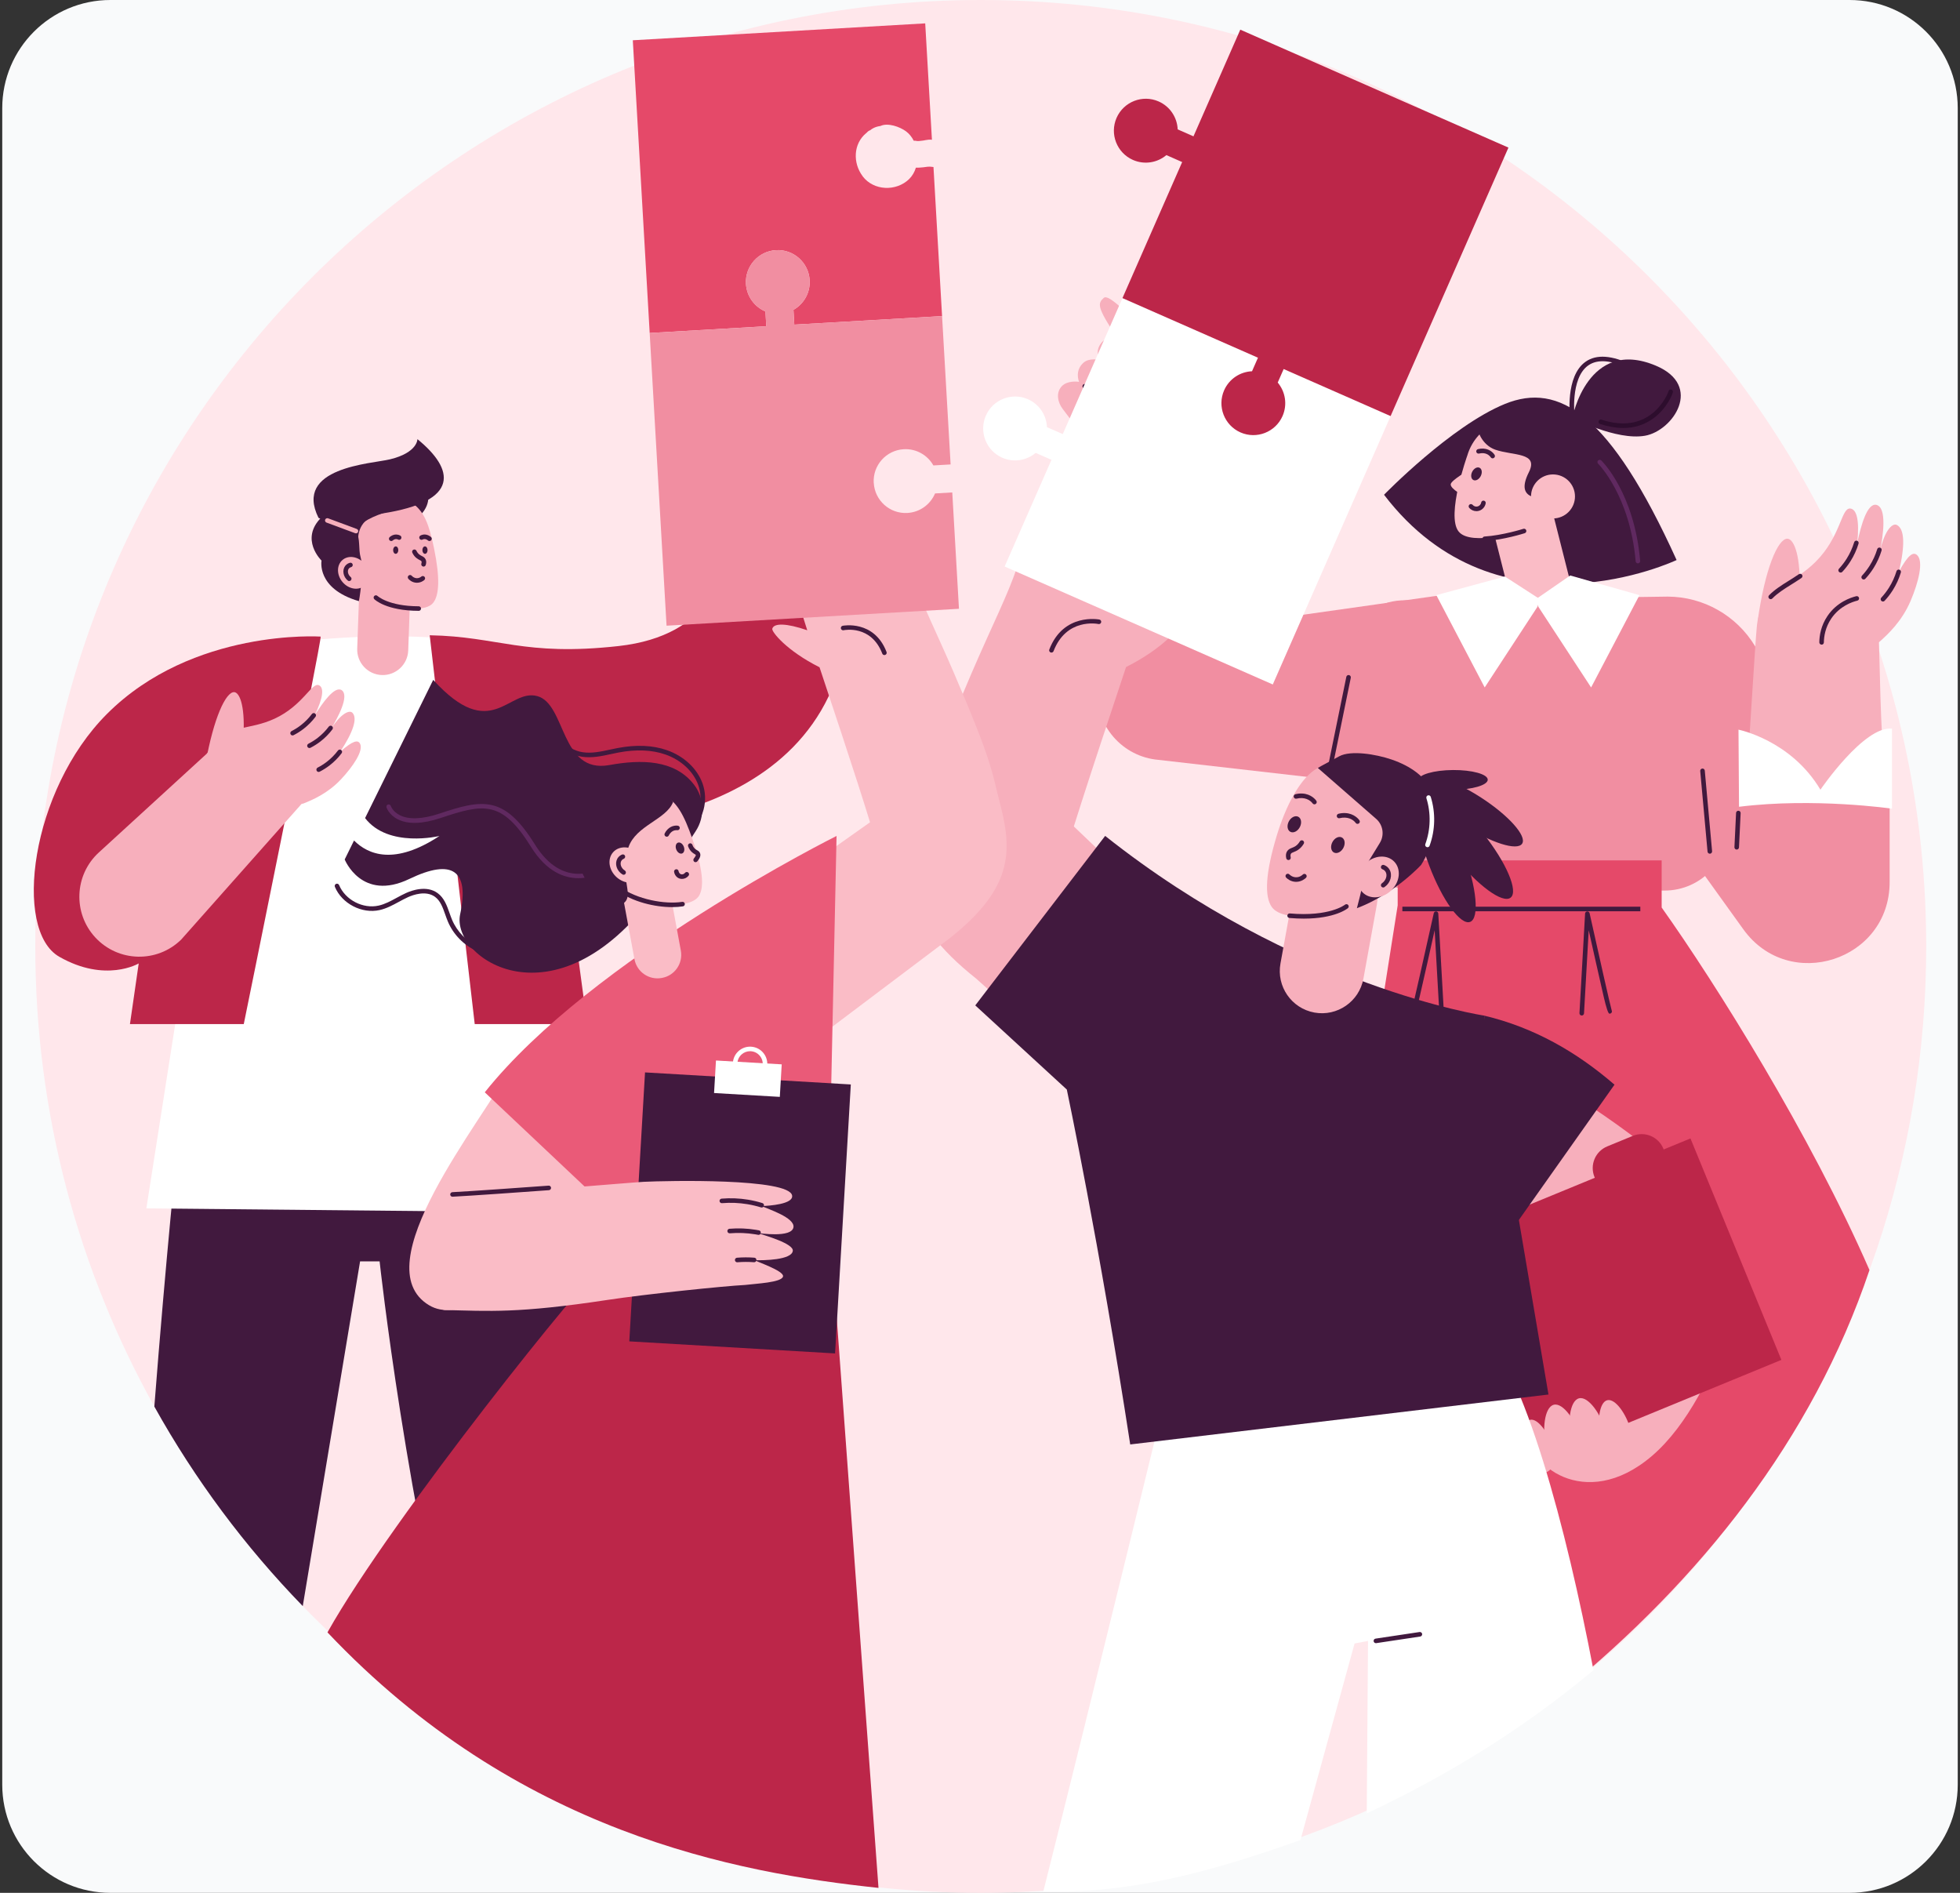 <svg width="290" height="280" viewBox="0 0 290 280" fill="none" xmlns="http://www.w3.org/2000/svg">
<rect x="0" y="0" width="290" height="280" fill="#333333" stroke="none"/>
<g clip-path="url(#clip0_16648_25617)">
<path d="M273.665 0H16.332C7.495 0 0.332 7.163 0.332 16V264C0.332 272.837 7.495 280 16.332 280H273.665C282.502 280 289.665 272.837 289.665 264V16C289.665 7.163 282.502 0 273.665 0Z" fill="#F9FAFB"/>
<g clip-path="url(#clip1_16648_25617)">
<path d="M285 140C285 155.643 282.434 170.689 277.705 184.736C269.211 209.97 253.725 231.982 233.554 248.471C209.452 268.179 178.659 280 145.109 280C105.765 280 70.216 263.746 44.799 237.582C36.251 228.784 28.852 218.866 22.838 208.067C11.613 187.917 5.219 164.707 5.219 140C5.219 62.679 67.849 0 145.109 0C222.369 0 285 62.679 285 140Z" fill="#FFE7EB"/>
<path d="M248.07 82.843C248.07 82.843 221.713 95.389 204.781 73.188C204.781 73.188 214.681 63.003 222.677 59.748C230.673 56.493 238.247 61.209 248.07 82.846V82.843Z" fill="#41193E"/>
<path d="M232.645 61.81C232.645 61.81 234.896 49.858 244.982 54.085C252.074 57.06 247.52 63.74 243.387 64.458C239.127 65.2 232.645 61.807 232.645 61.807V61.81Z" fill="#41193E"/>
<path d="M232.313 61.852C232.282 61.599 231.571 55.665 234.591 53.516C236.203 52.369 238.532 52.538 241.522 54.012L241.225 54.616C238.478 53.257 236.378 53.071 234.986 54.063C232.289 55.982 232.977 61.707 232.983 61.768L232.316 61.852H232.313Z" fill="#41193E"/>
<path d="M242.348 83.338C242.177 83.338 242.028 83.207 242.011 83.031C241.165 73.302 236.503 68.64 236.456 68.596C236.325 68.464 236.321 68.252 236.449 68.12C236.578 67.989 236.793 67.985 236.925 68.114C237.124 68.309 241.809 72.978 242.679 82.974C242.696 83.159 242.557 83.321 242.372 83.338C242.362 83.338 242.352 83.338 242.342 83.338H242.348Z" fill="#602960"/>
<path d="M240.173 63.311C239.101 63.311 237.958 63.112 236.748 62.717C236.569 62.66 236.475 62.468 236.532 62.292C236.59 62.117 236.778 62.019 236.957 62.076C239.505 62.91 241.73 62.805 243.577 61.763C245.792 60.514 246.773 58.241 246.857 57.907C246.877 57.742 247.016 57.617 247.188 57.613C247.37 57.613 247.528 57.758 247.528 57.947C247.531 58.194 246.685 60.373 244.666 61.861C243.352 62.829 241.848 63.311 240.169 63.315L240.173 63.311Z" fill="#2D0D2D"/>
<path d="M215.803 78.607C217.634 80.951 225.535 78.425 225.535 78.425L231.633 71.684C232.829 67.673 230.547 63.45 226.536 62.252C222.528 61.054 218.308 63.338 217.111 67.353C217.111 67.353 213.936 76.218 215.803 78.607Z" fill="#FABCC6"/>
<path d="M223.987 90.504L219.824 74.055L228.737 71.856L232.9 88.305C233.507 90.767 232.003 93.257 229.542 93.864C227.082 94.471 224.594 92.967 223.987 90.504Z" fill="#FABCC6"/>
<path d="M217.377 69.511C217.377 69.511 214.704 71.039 214.646 71.633C214.575 72.345 216.719 73.431 216.719 73.431C216.719 73.431 217.319 69.498 217.377 69.508V69.511Z" fill="#FABCC6"/>
<path d="M218.447 75.612C218.046 75.612 217.652 75.437 217.382 75.123C217.261 74.981 217.277 74.769 217.419 74.647C217.561 74.526 217.773 74.543 217.894 74.684C218.08 74.904 218.38 74.991 218.649 74.91C218.912 74.833 219.111 74.607 219.158 74.334C219.189 74.151 219.367 74.026 219.549 74.06C219.731 74.091 219.856 74.266 219.822 74.451C219.731 74.974 219.344 75.41 218.838 75.558C218.71 75.595 218.579 75.615 218.447 75.615V75.612Z" fill="#41193E"/>
<path d="M219.666 80.039C219.49 80.039 219.342 79.901 219.329 79.722C219.319 79.536 219.46 79.374 219.645 79.364C222.329 79.199 225.366 78.237 225.396 78.227C225.571 78.17 225.764 78.268 225.821 78.447C225.878 78.625 225.78 78.814 225.602 78.872C225.474 78.912 222.457 79.87 219.686 80.039C219.679 80.039 219.672 80.039 219.666 80.039Z" fill="#41193E"/>
<path d="M232.006 76.287C234.17 75.247 234.835 70.147 233.506 66.878C231.794 62.664 226.825 60.175 222.811 60.515C221.823 60.6 219.568 61.082 218.82 62.489C218.236 63.585 219.349 65.862 221.23 66.517C223.876 67.438 227.702 66.881 226.215 69.843C223.937 74.387 228.433 73.348 229.185 74.387C230.523 76.233 230.486 77.019 232.01 76.287H232.006Z" fill="#41193E"/>
<path d="M226.527 73.435C226.527 75.233 227.984 76.691 229.78 76.691C231.577 76.691 233.033 75.233 233.033 73.435C233.033 71.637 231.577 70.18 229.78 70.18C227.984 70.18 226.527 71.637 226.527 73.435Z" fill="#FABCC6"/>
<path d="M219.087 70.427C218.831 70.926 218.339 71.186 217.991 71.004C217.644 70.825 217.573 70.275 217.83 69.776C218.086 69.276 218.578 69.017 218.925 69.199C219.272 69.378 219.343 69.927 219.087 70.427Z" fill="#41193E"/>
<path d="M220.853 67.801C220.742 67.801 220.631 67.747 220.566 67.643C220.529 67.585 220.192 67.086 219.454 67.035C219.255 67.022 219.05 67.042 218.844 67.093C218.662 67.137 218.48 67.029 218.433 66.85C218.386 66.668 218.497 66.486 218.675 66.438C218.952 66.367 219.228 66.344 219.498 66.361C220.546 66.431 221.045 67.137 221.136 67.278C221.237 67.437 221.19 67.643 221.032 67.744C220.974 67.781 220.914 67.798 220.853 67.798V67.801Z" fill="#41193E"/>
<path d="M279.589 116.817V130.49C279.589 142.098 264.72 146.895 257.945 137.473L235.02 105.59H259.819L275.561 115.906L279.586 116.82L279.589 116.817Z" fill="#F18EA1"/>
<path d="M256.963 125.672C256.963 125.672 256.952 125.672 256.946 125.672C256.76 125.661 256.615 125.506 256.625 125.317L256.868 120.25C256.878 120.065 257.033 119.923 257.222 119.93C257.408 119.94 257.552 120.095 257.542 120.284L257.3 125.351C257.29 125.533 257.141 125.672 256.963 125.672Z" fill="#41193E"/>
<path d="M157.142 57.09C157.904 56.324 159.33 56.418 159.653 56.492C159.34 55.571 159.367 54.512 160.301 53.662C161.13 52.906 162.623 53.217 162.751 53.254C162.728 53.122 161.915 52.039 162.937 50.741C163.628 49.864 164.858 49.786 165.246 49.857C162.195 45.35 162.441 44.864 163.314 44.061C164.427 43.039 171.61 51.523 176.191 56.985C178.102 59.262 179.366 62.005 179.865 64.936C181.159 72.564 183.684 87.404 183.779 87.525C183.502 87.889 170.302 102.207 162.994 102.318C162.731 101.93 165.876 72.398 163.604 69.143C161.871 66.66 158.477 62.119 157.216 60.466C156.532 59.566 156.151 58.088 157.139 57.093L157.142 57.09Z" fill="#F7AFBC"/>
<path d="M170.247 66.713C170.102 66.713 169.967 66.619 169.924 66.474C169.276 64.318 169.607 62.534 169.87 61.1C170.139 59.632 170.237 58.91 169.529 58.495C168.724 58.023 168.039 57.119 167.49 55.803C167.291 55.328 167.409 54.788 167.79 54.43C168.178 54.063 168.734 53.975 169.206 54.204L174.987 57.004C175.155 57.085 175.226 57.288 175.142 57.456C175.061 57.625 174.862 57.696 174.69 57.612L168.909 54.812C168.643 54.683 168.397 54.785 168.252 54.92C168.184 54.984 167.975 55.216 168.11 55.544C168.592 56.704 169.199 57.524 169.866 57.912C171.019 58.583 170.793 59.808 170.53 61.221C170.281 62.584 169.967 64.278 170.567 66.278C170.621 66.457 170.52 66.646 170.342 66.7C170.308 66.71 170.278 66.713 170.244 66.713H170.247Z" fill="#41193E"/>
<path d="M160.381 62.88C160.28 62.88 160.178 62.833 160.111 62.745C160 62.597 160.027 62.384 160.178 62.273C161.399 61.349 161.719 59.645 160.907 58.39L160.212 57.321C160.118 57.176 160.148 56.983 160.283 56.875C160.418 56.767 160.61 56.774 160.731 56.896L162.518 58.657C163.104 59.237 164.035 59.304 164.732 58.822C165.13 58.545 165.393 58.13 165.471 57.658C165.545 57.203 165.44 56.751 165.171 56.383L163.192 53.691C163.087 53.546 163.111 53.343 163.249 53.232C163.387 53.117 163.59 53.131 163.711 53.266L164.803 54.457C165.279 54.973 166.104 55.01 166.647 54.534C167.159 54.089 167.257 53.343 166.883 52.8L165.548 50.877C165.44 50.726 165.481 50.513 165.632 50.408C165.784 50.3 165.997 50.341 166.101 50.493L167.436 52.416C168.009 53.242 167.861 54.369 167.092 55.044C166.6 55.472 165.953 55.624 165.356 55.502L165.713 55.988C166.091 56.504 166.243 57.139 166.135 57.773C166.027 58.427 165.663 58.997 165.117 59.382C164.156 60.053 162.865 59.952 162.046 59.146L161.911 59.014C162.278 60.384 161.79 61.912 160.586 62.819C160.526 62.867 160.455 62.887 160.384 62.887L160.381 62.88Z" fill="#41193E"/>
<path d="M197.305 115.368L171.42 112.406C166.06 111.954 162.032 107.316 162.332 101.938L163.037 89.325L183.107 83.863L184.779 92.074L216.519 87.578L197.305 115.368Z" fill="#F18EA1"/>
<path d="M185.451 90.623L183.513 81.063C183.513 81.063 170.158 80.783 162.87 84.77L161.879 97.495C161.879 97.495 169.015 95.93 173.286 88.252C173.286 88.252 180.968 92.145 185.451 90.62V90.623Z" fill="white"/>
<path d="M268.582 110.263L259.659 95.554C256.922 91.044 252.045 88.281 246.773 88.254L207.927 88.797C204.536 88.78 201.529 90.433 200.851 93.76L196.227 116.402C194.649 124.128 200.508 131.371 208.389 131.435L246.2 131.738C251.903 131.785 256.346 126.799 255.651 121.135C255.355 118.723 255.159 116.851 255.26 116.817C255.54 116.726 268.589 110.263 268.589 110.263H268.582Z" fill="#F18EA1"/>
<path d="M200.91 129.225C200.839 129.225 200.769 129.202 200.705 129.158C196.737 126.132 194.89 121.22 195.888 116.335L199.201 100.125C199.238 99.943 199.417 99.825 199.599 99.862C199.781 99.899 199.899 100.078 199.862 100.26L196.548 116.47C195.604 121.095 197.351 125.75 201.112 128.618C201.261 128.729 201.288 128.942 201.176 129.09C201.109 129.178 201.011 129.222 200.907 129.222L200.91 129.225Z" fill="#41193E"/>
<path d="M252.983 126.286C252.811 126.286 252.663 126.154 252.646 125.979L251.564 114.057C251.547 113.871 251.685 113.706 251.871 113.689C252.063 113.672 252.221 113.81 252.238 113.996L253.32 125.918C253.337 126.103 253.199 126.269 253.013 126.286C253.003 126.286 252.993 126.286 252.983 126.286Z" fill="#41193E"/>
<path d="M242.576 88.04L235.419 101.693L227.619 89.767L227.262 88.627L232.328 85.129L242.576 88.04Z" fill="white"/>
<path d="M212.516 88.038L219.675 101.691L227.475 89.766L227.829 88.625L222.669 85.289L212.516 88.038Z" fill="white"/>
<path d="M278.01 95.003C278.371 109.111 278.374 108.125 279.237 118.573H258.203C259.12 105.42 259.619 96.241 259.926 92.827C259.969 92.351 260.04 91.511 260.428 90.486C261.857 86.684 265.306 86.427 268.629 83.114C272.401 79.356 272.401 75.106 273.756 75.224C274.697 75.308 275.148 76.911 274.805 80.254C275.357 77.744 276.257 74.374 277.643 74.684C279.224 75.129 278.631 79.211 278.152 81.664C278.732 78.695 279.928 77.292 280.656 77.656C281.802 78.233 281.89 80.638 280.973 84.531C282.359 82.021 283.067 81.617 283.633 82.099C284.664 82.976 283.852 86.164 282.699 88.87C281.401 91.916 279.342 93.829 278.01 95.006V95.003Z" fill="#F7AFBC"/>
<path d="M266.291 86.86C266.365 81.59 265.273 79.674 264.441 79.688C263.035 79.711 261.134 84.188 260.059 91.876C261.919 90.635 264.431 88.101 266.291 86.86Z" fill="#F7AFBC"/>
<path d="M269.521 95.358H269.517C269.332 95.358 269.184 95.203 269.184 95.018C269.197 94.036 269.416 92.562 270.394 91.118C271.776 89.074 273.832 88.392 274.651 88.193C274.833 88.149 275.015 88.261 275.059 88.443C275.103 88.625 274.992 88.807 274.81 88.851C274.068 89.03 272.204 89.65 270.953 91.499C270.07 92.805 269.871 94.141 269.858 95.031C269.858 95.217 269.706 95.365 269.521 95.365V95.358Z" fill="#41193E"/>
<path d="M261.99 88.632C261.906 88.632 261.822 88.602 261.754 88.538C261.619 88.406 261.619 88.194 261.748 88.062C262.58 87.208 263.585 86.581 264.65 85.916C265.142 85.609 265.648 85.292 266.163 84.938C266.318 84.834 266.527 84.871 266.632 85.026C266.736 85.181 266.699 85.39 266.544 85.495C266.018 85.856 265.503 86.18 265.007 86.49C263.976 87.134 263.005 87.741 262.23 88.534C262.162 88.602 262.075 88.635 261.987 88.635L261.99 88.632Z" fill="#41193E"/>
<path d="M272.338 84.698C272.257 84.698 272.173 84.668 272.108 84.607C271.97 84.479 271.964 84.266 272.092 84.131C272.513 83.676 272.894 83.18 273.224 82.657C273.703 81.898 274.08 81.075 274.343 80.211C274.397 80.033 274.586 79.931 274.765 79.989C274.943 80.043 275.045 80.232 274.991 80.41C274.711 81.331 274.31 82.209 273.797 83.022C273.447 83.578 273.039 84.108 272.587 84.594C272.52 84.664 272.432 84.701 272.341 84.701L272.338 84.698Z" fill="#41193E"/>
<path d="M275.748 85.72C275.667 85.72 275.583 85.69 275.519 85.629C275.38 85.501 275.374 85.288 275.502 85.154C275.923 84.698 276.304 84.202 276.634 83.679C277.113 82.92 277.491 82.097 277.754 81.234C277.807 81.055 277.996 80.957 278.175 81.011C278.354 81.065 278.455 81.254 278.397 81.433C278.118 82.354 277.716 83.234 277.204 84.044C276.85 84.604 276.446 85.133 275.994 85.616C275.927 85.687 275.839 85.724 275.748 85.724V85.72Z" fill="#41193E"/>
<path d="M278.599 88.979C278.519 88.979 278.434 88.949 278.37 88.888C278.232 88.76 278.225 88.548 278.353 88.413C278.775 87.957 279.156 87.461 279.486 86.938C279.965 86.179 280.342 85.356 280.605 84.493C280.659 84.314 280.848 84.213 281.026 84.27C281.205 84.324 281.306 84.513 281.249 84.692C280.969 85.613 280.568 86.493 280.056 87.303C279.705 87.859 279.297 88.389 278.846 88.875C278.778 88.946 278.69 88.983 278.599 88.983V88.979Z" fill="#41193E"/>
<path d="M279.936 107.789V119.623C279.936 119.623 268.411 117.956 257.304 119.343L257.227 107.937C257.227 107.937 264.966 109.462 269.348 116.816C269.348 116.816 275.813 107.33 279.939 107.785L279.936 107.789Z" fill="white"/>
<path d="M276.607 187.872C268.112 213.105 251.454 233.731 231.282 250.22C217.496 240.205 202.633 200.141 196.391 199.932L206.8 133.933V127.273H245.858V134.246C253.918 145.592 267.88 167.887 276.603 187.872H276.607Z" fill="#E54969"/>
<path d="M242.701 134.125H207.492V134.8H242.701V134.125Z" fill="#41193E"/>
<path d="M232.931 191.609C232.793 191.609 232.665 191.524 232.614 191.386L221.979 161.831H216.407C216.222 161.831 216.07 161.679 216.07 161.494C216.07 161.308 216.222 161.156 216.407 161.156H222.215C222.357 161.156 222.485 161.244 222.532 161.379L233.248 191.157C233.312 191.332 233.221 191.524 233.046 191.589C233.009 191.602 232.968 191.609 232.931 191.609Z" fill="#41193E"/>
<path d="M234.033 150.219C234.033 150.219 234.019 150.219 234.013 150.219C233.827 150.208 233.686 150.05 233.696 149.864L234.528 135.142C234.539 134.974 234.67 134.839 234.839 134.825C235.007 134.812 235.159 134.923 235.196 135.088C236.409 140.56 238.263 148.812 238.462 149.456C238.509 149.547 238.516 149.655 238.469 149.753C238.408 149.885 238.267 149.962 238.125 149.949C237.945 149.928 237.663 149.088 237.279 147.429C236.966 146.073 236.558 144.268 236.15 142.46C235.755 140.705 235.361 138.951 235.064 137.608L234.37 149.905C234.36 150.084 234.212 150.222 234.033 150.222V150.219Z" fill="#41193E"/>
<path d="M213.303 150.218C213.124 150.218 212.976 150.08 212.966 149.901L212.271 137.605C211.971 138.944 211.58 140.698 211.186 142.456C210.778 144.26 210.37 146.069 210.057 147.425C209.672 149.087 209.39 149.927 209.211 149.945C209.066 149.962 208.927 149.881 208.867 149.749C208.823 149.651 208.826 149.54 208.874 149.452C209.072 148.808 210.926 140.556 212.14 135.085C212.177 134.919 212.332 134.808 212.497 134.821C212.666 134.835 212.797 134.97 212.807 135.139L213.64 149.86C213.65 150.046 213.508 150.205 213.323 150.215C213.316 150.215 213.31 150.215 213.303 150.215V150.218Z" fill="#41193E"/>
<path d="M251.24 176.222C240.764 166.118 227.992 159.148 227.992 159.148L220.758 181.434L237.417 188.373C237.417 188.373 228.113 208.472 226.795 212.274C225.477 216.076 234.376 224.011 244.468 215.331C249.724 210.81 253.499 202.882 255.909 196.318C258.491 189.291 256.627 181.417 251.24 176.222Z" fill="#F7AFBC"/>
<path d="M246.152 170.038C246.139 169.997 246.125 169.957 246.108 169.916C245.38 168.145 243.354 167.298 241.585 168.027L237.806 169.582C236.036 170.311 235.19 172.338 235.918 174.109C235.935 174.15 235.955 174.187 235.972 174.224L208.719 185.434L222.172 218.191L263.573 201.162L250.12 168.405L246.149 170.038H246.152Z" fill="#BC2649"/>
<path d="M229.804 214.368C230.357 216.551 229.581 217.624 228.368 217.934C227.154 218.241 225.961 217.668 225.408 215.485C224.855 213.302 225.152 210.34 226.366 210.03C227.579 209.723 229.251 212.186 229.804 214.368Z" fill="#F7AFBC"/>
<path d="M233.881 212.827C234.521 215.357 233.624 216.601 232.219 216.959C230.813 217.317 229.428 216.649 228.787 214.122C228.147 211.592 228.487 208.158 229.896 207.8C231.302 207.442 233.24 210.296 233.884 212.827H233.881Z" fill="#F7AFBC"/>
<path d="M236.846 212.583C237.398 214.765 238.592 215.339 239.805 215.032C241.019 214.725 241.794 213.649 241.241 211.466C240.688 209.283 239.017 206.821 237.803 207.128C236.589 207.435 236.293 210.4 236.846 212.583Z" fill="#F7AFBC"/>
<path d="M232.525 213.169C233.165 215.699 234.547 216.364 235.956 216.006C237.362 215.648 238.262 214.404 237.618 211.873C236.978 209.343 235.04 206.489 233.631 206.847C232.222 207.204 231.881 210.639 232.522 213.169H232.525Z" fill="#F7AFBC"/>
<path d="M235.77 247.072C231.769 226.109 225.546 202.548 218.808 196.102L174.326 198.841C174.326 198.841 161.224 252.699 154.367 279.795C155.062 279.808 156.073 279.795 156.771 279.795C169.27 279.795 181.263 276.134 192.414 272.194L200.423 243.111L202.412 242.733L202.223 268.247C214.695 262.384 225.614 255.529 235.767 247.072H235.77Z" fill="white"/>
<path d="M203.576 243.067C203.41 243.067 203.269 242.946 203.242 242.781C203.215 242.595 203.34 242.423 203.525 242.396L210.034 241.418C210.223 241.391 210.392 241.519 210.419 241.701C210.445 241.887 210.321 242.059 210.135 242.086L203.626 243.064C203.609 243.064 203.593 243.067 203.576 243.067Z" fill="#41193E"/>
<path d="M172.668 135.41L153.336 116.96L139.064 111.637L136.26 120.502C133.725 129.503 133.249 135.896 144.437 144.764L169.105 166.898L172.668 135.406V135.41Z" fill="#F7AFBC"/>
<path d="M135.382 124.275C137.24 116.229 137.152 114.94 143.793 99.486C146.621 92.908 149.311 87.571 150.447 83.962C151.104 82.818 152.196 74.215 154.637 74.688C156.457 75.039 155.341 81.641 155.348 83.378C155.931 82.032 156.733 71.513 159.524 72.056C162.423 72.62 160.303 82.423 160.135 83.769C160.205 83.678 162.956 70.815 165.72 71.139C168.407 71.453 165.696 82.177 165.353 84.707C166.03 82.578 169.01 73.008 171.056 73.409C174.215 74.026 171.11 84.923 168.7 92.368C172.27 91.14 174.393 91.123 174.653 92.119C174.784 92.625 172.226 95.853 166.61 98.67C165.707 101.446 160.461 116.951 157.64 126.262C151.825 130.158 146.176 133.997 140.364 137.894C134.728 133.538 134.664 127.402 135.386 124.281L135.382 124.275Z" fill="#F7AFBC"/>
<path d="M155.567 96.533C155.527 96.533 155.486 96.527 155.446 96.51C155.271 96.442 155.186 96.247 155.254 96.075C157.357 90.616 162.612 91.638 162.666 91.648C162.848 91.686 162.966 91.864 162.929 92.047C162.892 92.229 162.713 92.347 162.531 92.31C162.339 92.269 157.778 91.399 155.884 96.317C155.833 96.452 155.705 96.533 155.571 96.533H155.567Z" fill="#41193E"/>
<path d="M222.035 184.273L238.879 160.453C233.267 155.602 226.96 151.989 219.602 150.238L222.032 184.273H222.035Z" fill="#41193E"/>
<path d="M163.518 123.652L144.301 148.724L157.845 161.172C157.845 161.172 162.672 184.041 167.226 213.671L229.111 206.286L219.606 150.235C219.606 150.235 191.816 146.096 163.518 123.652Z" fill="#41193E"/>
<path d="M194.477 149.783C197.864 150.4 201.114 148.15 201.731 144.76L203.726 133.776C204.343 130.385 202.095 127.133 198.707 126.516C195.319 125.899 192.07 128.149 191.453 131.539L189.457 142.523C188.84 145.914 191.089 149.166 194.477 149.783Z" fill="#F7AFBC"/>
<path d="M201.746 115.455C201.341 115.255 198.436 111.761 194.987 113.599C192.422 114.969 190.238 119.172 188.869 123.74C187.258 129.121 187.046 132.562 188.168 134.164C189.938 136.694 198.456 135.719 202.858 132.147C206.037 129.569 207.412 125.228 206.59 121.186C205.767 117.158 201.999 115.583 201.743 115.455H201.746Z" fill="#F7AFBC"/>
<path d="M210.285 127.926C210.285 127.926 206.388 132.217 200.765 134.349C201.261 132.591 202.353 127.636 202.353 127.636L204.156 124.694C204.864 123.537 204.642 122.039 203.627 121.142L194.984 113.599C194.984 113.599 195.187 113.454 198.18 111.861C199.869 110.964 203.563 111.551 205.909 112.357C217.778 116.439 210.281 127.926 210.281 127.926H210.285Z" fill="#41193E"/>
<path d="M216.529 122.04C220.601 124.682 224.491 125.913 225.216 124.797C225.94 123.677 223.223 120.63 219.151 117.992C215.079 115.351 211.189 114.119 210.465 115.236C209.74 116.356 212.457 119.402 216.529 122.04Z" fill="#41193E"/>
<path d="M215.214 126.704C218.622 130.995 222.337 133.718 223.513 132.783C224.689 131.849 222.883 127.609 219.475 123.317C216.067 119.026 212.352 116.304 211.176 117.238C209.999 118.173 211.806 122.413 215.214 126.704Z" fill="#41193E"/>
<path d="M211.468 128.049C213.403 133.177 216.113 136.905 217.518 136.372C218.924 135.839 218.496 131.251 216.558 126.123C214.623 120.995 211.913 117.268 210.507 117.801C209.101 118.334 209.529 122.922 211.468 128.049Z" fill="#41193E"/>
<path d="M214.998 116.835C217.837 116.815 220.132 116.143 220.125 115.334C220.119 114.524 217.813 113.886 214.975 113.907C212.136 113.927 209.841 114.598 209.848 115.408C209.854 116.218 212.16 116.855 214.998 116.835Z" fill="#41193E"/>
<path d="M211.205 125.325C211.167 125.325 211.127 125.318 211.09 125.304C210.915 125.24 210.824 125.048 210.888 124.873C211.68 122.7 211.737 120.285 211.05 118.078C210.996 117.9 211.093 117.711 211.272 117.657C211.451 117.599 211.639 117.701 211.693 117.879C212.425 120.227 212.364 122.795 211.521 125.105C211.471 125.244 211.343 125.328 211.205 125.328V125.325Z" fill="white"/>
<path d="M202.021 127.745C200.73 129 200.541 130.903 201.599 131.996C202.658 133.089 204.566 132.957 205.86 131.702C207.151 130.448 207.34 128.545 206.281 127.452C205.223 126.359 203.315 126.49 202.021 127.745Z" fill="#F7AFBC"/>
<path d="M204.657 131.28C204.549 131.28 204.444 131.229 204.377 131.132C204.272 130.976 204.313 130.767 204.465 130.663C204.539 130.612 204.613 130.551 204.68 130.487C205.203 129.981 205.294 129.226 204.886 128.804C204.792 128.706 204.677 128.632 204.542 128.588C204.367 128.527 204.272 128.335 204.337 128.16C204.397 127.984 204.589 127.89 204.765 127.954C204.997 128.035 205.199 128.163 205.368 128.338C206.035 129.026 205.934 130.211 205.146 130.976C205.051 131.067 204.95 131.152 204.842 131.226C204.785 131.266 204.717 131.283 204.653 131.283L204.657 131.28Z" fill="#41193E"/>
<path d="M190.641 127.222C190.489 127.222 190.348 127.118 190.314 126.963C190.223 126.565 190.26 126.22 190.425 125.947C190.611 125.637 190.891 125.525 191.16 125.418C191.332 125.35 191.511 125.276 191.703 125.148C191.946 124.982 192.155 124.753 192.323 124.466C192.418 124.304 192.627 124.254 192.785 124.348C192.943 124.443 192.997 124.652 192.903 124.81C192.684 125.178 192.411 125.478 192.087 125.701C191.834 125.876 191.602 125.967 191.413 126.042C191.184 126.133 191.073 126.183 191.005 126.291C190.931 126.413 190.921 126.585 190.971 126.807C191.012 126.99 190.901 127.172 190.719 127.212C190.692 127.219 190.668 127.222 190.641 127.222Z" fill="#41193E"/>
<path d="M191.78 130.445C191.757 130.445 191.73 130.445 191.706 130.445C190.965 130.418 190.476 130.003 190.3 129.824C190.169 129.693 190.172 129.477 190.3 129.349C190.432 129.217 190.644 129.217 190.776 129.349C190.894 129.47 191.224 129.75 191.726 129.77C192.286 129.794 192.663 129.467 192.765 129.366C192.899 129.234 193.112 129.237 193.24 129.372C193.368 129.507 193.368 129.72 193.233 129.848C193.088 129.99 192.559 130.445 191.777 130.445H191.78Z" fill="#41193E"/>
<path d="M192.908 135.888C192.257 135.888 191.549 135.858 190.781 135.794C190.595 135.777 190.457 135.615 190.474 135.429C190.491 135.244 190.656 135.106 190.838 135.122C196.72 135.635 198.979 133.847 199.002 133.827C199.147 133.709 199.36 133.729 199.478 133.871C199.596 134.012 199.575 134.225 199.434 134.343C199.35 134.414 197.526 135.888 192.908 135.888Z" fill="#41193E"/>
<path d="M198.78 125.391C198.47 126.012 197.846 126.339 197.388 126.12C196.929 125.904 196.811 125.222 197.125 124.602C197.435 123.981 198.058 123.654 198.517 123.873C198.975 124.089 199.093 124.77 198.78 125.391Z" fill="#41193E"/>
<path d="M192.334 122.328C192.024 122.949 191.397 123.276 190.942 123.057C190.484 122.841 190.366 122.16 190.679 121.539C190.989 120.918 191.613 120.591 192.072 120.81C192.53 121.026 192.648 121.708 192.334 122.328Z" fill="#41193E"/>
<path d="M194.489 118.982C194.384 118.982 194.28 118.932 194.212 118.84C194.162 118.766 193.673 118.112 192.655 118.058C192.382 118.044 192.105 118.071 191.832 118.142C191.654 118.189 191.468 118.078 191.421 117.899C191.374 117.717 191.485 117.535 191.664 117.488C192.004 117.4 192.351 117.366 192.688 117.383C193.996 117.454 194.644 118.284 194.762 118.449C194.869 118.601 194.832 118.813 194.681 118.918C194.623 118.959 194.553 118.979 194.489 118.979V118.982Z" fill="#41193E"/>
<path d="M200.863 121.873C200.759 121.873 200.654 121.822 200.587 121.731C200.503 121.61 200.024 121.002 199.03 120.948C198.757 120.935 198.48 120.962 198.207 121.033C198.025 121.08 197.843 120.969 197.796 120.79C197.749 120.608 197.86 120.426 198.039 120.378C198.379 120.291 198.726 120.257 199.063 120.274C200.368 120.345 201.019 121.174 201.137 121.34C201.244 121.492 201.207 121.704 201.056 121.809C200.995 121.849 200.928 121.869 200.86 121.869L200.863 121.873Z" fill="#41193E"/>
<path d="M89.943 256.014H68.909C60.148 223.335 56.167 186.591 56.167 186.591H53.278L44.797 237.582C36.249 228.784 28.849 218.865 22.836 208.067C24.511 186.423 26.355 168.621 26.355 168.621L82.079 164.289L89.943 256.014Z" fill="#41193E"/>
<path d="M129.753 64.154C128.849 63.661 127.568 64.154 127.292 64.316C127.332 63.371 127.026 62.396 125.94 61.873C124.976 61.408 123.692 62.123 123.584 62.194C123.57 62.066 124.022 60.824 122.741 59.913C121.875 59.296 120.725 59.576 120.388 59.751C121.979 54.691 122.445 52.768 121.427 52.269C119.64 51.395 112.565 64.251 110.532 73.616C107.134 89.273 103.602 94.836 103.527 95.021C103.878 95.281 104.232 95.541 104.582 95.797C109.693 99.525 114.921 103.084 120.058 106.771C120.196 106.336 123.109 105.196 127.056 77.196C127.467 74.274 129.348 69.055 130.059 67.156C130.447 66.124 130.926 64.795 129.753 64.154Z" fill="#F7AFBC"/>
<path d="M120.225 76.861C120.04 76.861 119.888 76.709 119.892 76.52C119.905 74.493 119.167 73.008 118.57 71.817C117.95 70.576 117.418 69.503 118.294 68.549C118.8 67.995 119.137 67.064 119.268 65.85C119.305 65.513 119.056 65.357 118.978 65.32C118.816 65.239 118.57 65.219 118.368 65.408L113.821 69.659C113.686 69.787 113.47 69.78 113.346 69.642C113.217 69.507 113.224 69.291 113.362 69.166L117.91 64.915C118.284 64.564 118.823 64.487 119.282 64.716C119.737 64.942 119.996 65.418 119.942 65.921C119.794 67.3 119.406 68.336 118.796 69.004C118.257 69.591 118.54 70.235 119.18 71.517C119.774 72.708 120.586 74.338 120.573 76.527C120.573 76.713 120.421 76.861 120.236 76.861H120.225Z" fill="#41193E"/>
<path d="M128.243 70.476C128.203 70.476 128.166 70.469 128.125 70.456C126.794 69.96 125.934 68.705 125.88 67.349L125.819 67.46C125.283 68.449 124.117 68.911 123.049 68.56C122.449 68.364 121.963 67.943 121.683 67.373C121.404 66.802 121.366 66.162 121.579 65.564L121.764 65.045C121.252 65.311 120.628 65.349 120.072 65.092C119.179 64.684 118.737 63.672 119.041 62.737L119.748 60.568C119.806 60.393 119.998 60.295 120.173 60.352C120.348 60.41 120.446 60.602 120.389 60.777L119.678 62.947C119.479 63.554 119.765 64.212 120.349 64.478C120.965 64.761 121.704 64.492 122 63.881L122.681 62.464C122.759 62.302 122.947 62.231 123.116 62.299C123.281 62.366 123.365 62.555 123.305 62.724L122.213 65.79C122.061 66.216 122.088 66.671 122.287 67.072C122.486 67.477 122.829 67.777 123.258 67.916C124.016 68.165 124.842 67.835 125.226 67.133L126.392 64.984C126.473 64.832 126.659 64.768 126.817 64.832C126.976 64.9 127.06 65.075 127.013 65.241L126.662 66.435C126.254 67.828 126.999 69.312 128.358 69.818C128.533 69.882 128.621 70.078 128.557 70.254C128.506 70.388 128.378 70.473 128.24 70.473L128.243 70.476Z" fill="#41193E"/>
<path d="M34.584 96.248C34.584 96.248 58.766 91.396 78.132 96.376L87.529 179.394L21.656 178.75L34.58 96.248H34.584Z" fill="white"/>
<path d="M63.578 93.972L70.239 151.487H86.877L82.974 122.461C82.974 122.461 121.998 123.729 125.403 92.896L106.708 84.32C106.708 84.32 105.569 94.016 91.502 95.571C77.436 97.126 73.785 94.154 63.578 93.972Z" fill="#BC2649"/>
<path d="M47.441 94.164C47.64 94.738 36.068 151.49 36.068 151.49H19.227L20.524 142.517C20.524 142.517 15.62 145.445 8.764 141.525C1.907 137.601 4.51 116.932 15.829 105.607C28.527 92.903 47.444 94.168 47.444 94.168L47.441 94.164Z" fill="#BC2649"/>
<path d="M44.826 118.878C40.97 119.526 36.629 118.838 33.099 117.293C31.687 116.672 30.332 115.852 29.051 114.982C29.755 113.406 30.285 112.239 30.547 111.683C30.726 111.305 31.036 110.633 31.663 109.908C33.979 107.213 36.891 108.036 40.62 106.315C44.85 104.362 46.124 100.864 47.203 101.37C47.951 101.721 47.843 103.175 46.556 105.819C47.762 103.924 49.515 101.424 50.56 102.095C51.727 102.935 50.014 106.113 48.885 107.985C50.254 105.718 51.656 104.922 52.148 105.442C52.92 106.258 52.266 108.265 50.344 111.19C52.236 109.54 52.94 109.426 53.26 109.989C53.847 111.021 52.219 113.396 50.459 115.275C48.507 117.36 46.276 118.315 44.83 118.885L44.826 118.878Z" fill="#F7AFBC"/>
<path d="M36.031 108.712C36.26 104.103 35.364 102.393 34.635 102.383C33.405 102.363 31.605 106.215 30.422 112.908C32.09 111.879 34.362 109.744 36.031 108.715V108.712Z" fill="#F7AFBC"/>
<path d="M43.29 108.79C43.169 108.79 43.051 108.722 42.99 108.604C42.906 108.439 42.97 108.236 43.138 108.149C43.62 107.902 44.079 107.612 44.507 107.282C45.127 106.803 45.68 106.243 46.152 105.615C46.263 105.467 46.476 105.436 46.624 105.548C46.772 105.659 46.803 105.871 46.691 106.02C46.182 106.695 45.586 107.298 44.918 107.815C44.46 108.169 43.964 108.483 43.445 108.749C43.395 108.773 43.344 108.786 43.294 108.786L43.29 108.79Z" fill="#41193E"/>
<path d="M45.786 110.653C45.665 110.653 45.547 110.586 45.486 110.471C45.402 110.306 45.466 110.103 45.635 110.016C46.117 109.769 46.575 109.479 47.003 109.149C47.62 108.67 48.176 108.11 48.648 107.482C48.759 107.334 48.972 107.303 49.12 107.415C49.268 107.526 49.299 107.739 49.187 107.887C48.678 108.562 48.082 109.166 47.414 109.682C46.956 110.036 46.46 110.35 45.941 110.616C45.891 110.64 45.84 110.653 45.79 110.653H45.786Z" fill="#41193E"/>
<path d="M47.15 114.192C47.028 114.192 46.91 114.124 46.85 114.006C46.765 113.841 46.829 113.639 46.995 113.551C47.477 113.305 47.935 113.014 48.363 112.684C48.98 112.205 49.536 111.645 50.008 111.017C50.119 110.869 50.332 110.839 50.48 110.95C50.628 111.061 50.659 111.274 50.547 111.422C50.038 112.1 49.442 112.704 48.774 113.217C48.316 113.571 47.82 113.885 47.301 114.151C47.251 114.175 47.2 114.188 47.15 114.188V114.192Z" fill="#41193E"/>
<path d="M14.625 126.1L34.746 107.688L46.045 117.312L26.808 138.99C23.238 142.482 17.494 142.34 14.103 138.676C10.762 135.067 10.995 129.423 14.625 126.1Z" fill="#F7AFBC"/>
<path d="M61.072 69.574C61.072 69.574 65.92 73.322 61.551 76.78L57.422 73.194L61.069 69.574H61.072Z" fill="#41193E"/>
<path d="M56.504 99.857C54.421 99.79 52.786 98.042 52.854 95.957L53.174 86.862C53.241 84.778 54.987 83.142 57.071 83.209C59.154 83.276 60.789 85.024 60.721 87.109L60.401 96.204C60.334 98.289 58.587 99.925 56.504 99.857Z" fill="#F7AFBC"/>
<path d="M54.958 73.972C55.281 73.847 58.379 72.71 60.891 74.353C62.758 75.574 63.503 77.602 64.234 81.191C65.097 85.415 65.023 88.063 64.059 89.21C62.532 91.025 56.084 89.692 52.962 86.659C50.707 84.47 49.952 81.056 50.859 78.02C51.762 74.994 54.752 74.049 54.958 73.968V73.972Z" fill="#F7AFBC"/>
<path d="M48.212 73.582C47.737 73.673 49.055 75.056 47.558 76.534C44.288 79.756 47.575 82.927 47.575 82.927C47.575 82.927 46.773 87.086 53.103 88.925C53.38 87.495 53.781 83.946 53.38 82.546C52.979 81.159 53.37 79.729 52.672 78.558C53.737 75.87 61.456 74.807 61.547 74.635C61.814 74.132 57.421 71.028 55.237 69.608C54.007 68.805 56.569 70.263 54.715 70.701C51.418 71.481 48.28 72.553 48.212 73.582Z" fill="#41193E"/>
<path d="M53.904 83.357C54.807 84.406 54.821 85.873 53.934 86.636C53.048 87.398 51.598 87.169 50.698 86.12C49.795 85.07 49.781 83.603 50.668 82.841C51.554 82.078 53.004 82.308 53.904 83.357Z" fill="#F7AFBC"/>
<path d="M51.672 85.957C51.597 85.957 51.52 85.933 51.459 85.879C51.378 85.812 51.304 85.738 51.233 85.66C50.654 84.989 50.664 84.027 51.254 83.518C51.402 83.39 51.577 83.299 51.773 83.248C51.951 83.204 52.137 83.312 52.181 83.491C52.228 83.673 52.116 83.855 51.938 83.899C51.847 83.923 51.763 83.967 51.692 84.024C51.385 84.29 51.405 84.823 51.742 85.215C51.786 85.265 51.833 85.313 51.884 85.353C52.029 85.471 52.049 85.684 51.931 85.829C51.864 85.91 51.769 85.95 51.672 85.95V85.957Z" fill="#41193E"/>
<path d="M62.665 83.811C62.631 83.811 62.594 83.804 62.561 83.794C62.385 83.737 62.288 83.545 62.345 83.369C62.379 83.268 62.406 83.13 62.358 83.032C62.328 82.968 62.267 82.931 62.099 82.846C61.957 82.775 61.782 82.684 61.593 82.529C61.35 82.33 61.155 82.074 61.01 81.763C60.929 81.595 61 81.392 61.169 81.315C61.334 81.234 61.536 81.305 61.617 81.473C61.721 81.693 61.856 81.871 62.025 82.01C62.156 82.118 62.284 82.182 62.406 82.246C62.608 82.347 62.834 82.462 62.968 82.738C63.087 82.981 63.093 83.265 62.989 83.582C62.941 83.723 62.81 83.814 62.669 83.814L62.665 83.811Z" fill="#41193E"/>
<path d="M61.691 86.202C61.664 86.202 61.634 86.202 61.604 86.202C60.94 86.169 60.525 85.744 60.417 85.615C60.296 85.474 60.312 85.261 60.454 85.14C60.596 85.018 60.808 85.035 60.929 85.177C60.997 85.254 61.243 85.507 61.641 85.528C61.998 85.548 62.251 85.366 62.342 85.288C62.483 85.167 62.696 85.187 62.817 85.329C62.938 85.47 62.918 85.683 62.777 85.804C62.632 85.929 62.244 86.202 61.691 86.202Z" fill="#41193E"/>
<path d="M61.953 90.357C57.143 90.343 55.451 88.704 55.38 88.633C55.248 88.501 55.248 88.289 55.38 88.157C55.511 88.026 55.724 88.026 55.855 88.157C55.855 88.157 57.463 89.672 61.956 89.686C62.142 89.686 62.294 89.837 62.294 90.023C62.294 90.208 62.142 90.36 61.956 90.36L61.953 90.357Z" fill="#41193E"/>
<path d="M47.119 76.593L52.998 79.642C52.998 79.642 52.843 76.525 56.531 75.959C68.17 74.167 67.23 69.407 61.762 64.961C61.762 64.961 61.806 66.951 57.717 67.943C54.919 68.621 43.425 69.107 47.119 76.589V76.593Z" fill="#41193E"/>
<path d="M52.672 78.896C52.631 78.896 52.594 78.89 52.554 78.876L48.31 77.304C48.134 77.24 48.047 77.044 48.111 76.872C48.175 76.697 48.37 76.609 48.546 76.673L52.786 78.245C52.961 78.309 53.049 78.505 52.985 78.677C52.934 78.812 52.806 78.896 52.668 78.896H52.672Z" fill="#F7AFBC"/>
<path d="M58.933 81.377C58.933 81.681 58.758 81.924 58.546 81.924C58.333 81.924 58.165 81.674 58.168 81.371C58.168 81.067 58.343 80.824 58.556 80.824C58.768 80.824 58.937 81.074 58.933 81.377Z" fill="#41193E"/>
<path d="M57.883 80.034C57.788 80.034 57.694 79.994 57.63 79.919C57.508 79.778 57.522 79.565 57.66 79.444C57.788 79.333 57.926 79.245 58.078 79.181C58.536 78.985 58.975 79.079 59.231 79.231C59.389 79.326 59.443 79.535 59.349 79.694C59.255 79.852 59.049 79.906 58.887 79.812C58.864 79.798 58.641 79.673 58.344 79.802C58.26 79.839 58.179 79.889 58.105 79.953C58.041 80.011 57.963 80.038 57.883 80.038V80.034Z" fill="#41193E"/>
<path d="M62.496 81.377C62.496 81.681 62.671 81.924 62.884 81.924C63.096 81.924 63.265 81.674 63.261 81.371C63.258 81.067 63.086 80.824 62.874 80.824C62.661 80.824 62.493 81.074 62.496 81.377Z" fill="#41193E"/>
<path d="M63.545 80.035C63.467 80.035 63.386 80.008 63.322 79.95C63.248 79.886 63.167 79.836 63.083 79.799C62.786 79.67 62.564 79.795 62.54 79.809C62.379 79.903 62.173 79.853 62.079 79.691C61.984 79.532 62.035 79.323 62.197 79.228C62.284 79.174 62.756 78.925 63.349 79.178C63.498 79.242 63.639 79.33 63.767 79.441C63.909 79.562 63.922 79.778 63.798 79.917C63.73 79.994 63.639 80.031 63.545 80.031V80.035Z" fill="#41193E"/>
<path d="M88.704 187.759C87.73 187.597 57.976 224.453 48.453 241.472C76.505 271.118 108.906 277.032 129.981 279.269L122.983 183.785C122.983 183.785 90.262 188.016 88.704 187.756V187.759Z" fill="#BC2649"/>
<path d="M75.928 157.375C71.148 166.146 53.714 187.227 63.493 193.083C71.583 197.924 87.163 176.604 92.442 168.177C86.782 164.486 81.587 161.069 75.928 157.378V157.375Z" fill="#FABCC6"/>
<path d="M115.992 130.647L145.201 109.984L147.638 117.689C149.842 125.513 150.254 131.069 140.532 138.777L117.974 155.78L115.992 130.644V130.647Z" fill="#FABCC6"/>
<path d="M148.399 120.968C146.785 113.975 146.862 112.852 141.088 99.422C138.63 93.704 136.291 89.065 135.307 85.928C134.734 84.933 133.787 77.457 131.666 77.865C130.085 78.172 131.053 83.911 131.049 85.419C130.54 84.248 129.846 75.106 127.419 75.578C124.901 76.067 126.741 84.589 126.886 85.759C126.826 85.682 124.432 74.499 122.032 74.779C119.7 75.052 122.053 84.373 122.349 86.572C121.759 84.72 119.171 76.405 117.391 76.752C114.647 77.288 117.344 86.761 119.44 93.232C116.339 92.166 114.492 92.149 114.266 93.012C114.151 93.451 116.376 96.258 121.257 98.707C122.042 101.119 126.6 114.599 129.054 122.689C134.107 126.076 139.018 129.412 144.071 132.799C148.969 129.014 149.026 123.681 148.399 120.968Z" fill="#FABCC6"/>
<path d="M130.855 96.901C130.721 96.901 130.593 96.82 130.542 96.685C128.904 92.434 124.983 93.193 124.815 93.23C124.633 93.267 124.454 93.149 124.417 92.967C124.38 92.785 124.495 92.606 124.68 92.569C124.727 92.559 129.332 91.662 131.172 96.442C131.24 96.617 131.152 96.81 130.98 96.877C130.94 96.894 130.899 96.901 130.859 96.901H130.855Z" fill="#41193E"/>
<path d="M81.192 190.961L122.428 186.714L123.776 123.66C123.776 123.66 87.62 141.668 71.727 161.582L88.699 177.592L81.189 190.961H81.192Z" fill="#EA5A78"/>
<path d="M125.885 160.42L95.438 158.637L93.11 198.423L123.558 200.207L125.885 160.42Z" fill="#41193E"/>
<path d="M115.662 157.445L105.934 156.875L105.652 161.687L115.381 162.257L115.662 157.445Z" fill="white"/>
<path d="M110.983 159.93C110.932 159.93 110.882 159.93 110.831 159.927C110.15 159.886 109.526 159.586 109.075 159.077C108.623 158.567 108.394 157.913 108.434 157.231C108.475 156.55 108.775 155.926 109.284 155.474C109.793 155.022 110.447 154.792 111.128 154.833C111.808 154.873 112.432 155.173 112.884 155.683C113.335 156.192 113.565 156.847 113.524 157.528C113.484 158.21 113.184 158.834 112.675 159.286C112.203 159.704 111.61 159.93 110.983 159.93ZM110.976 155.501C110.517 155.501 110.079 155.666 109.732 155.976C109.358 156.31 109.135 156.769 109.105 157.268C109.075 157.768 109.243 158.25 109.577 158.625C109.911 158.999 110.369 159.222 110.868 159.252C111.367 159.282 111.849 159.114 112.223 158.78C112.597 158.446 112.82 157.987 112.85 157.488C112.88 156.988 112.712 156.506 112.378 156.131C112.044 155.757 111.586 155.534 111.087 155.504C111.05 155.504 111.013 155.504 110.976 155.504V155.501Z" fill="white"/>
<path d="M66.996 176.856C74.881 176.549 93.414 174.909 95.231 174.821C98.625 174.656 116.861 174.248 117.205 176.873C117.37 178.128 113.861 178.367 112.672 178.411C113.649 178.846 117.59 180.118 117.401 181.525C117.182 183.178 112.257 182.385 112.173 182.419C113.211 182.763 117.404 183.957 117.303 185.02C117.175 186.399 112.941 186.457 111.674 186.413C111.802 186.592 115.975 187.958 115.86 188.798C115.736 189.729 111.788 189.877 110.231 190.08C107.217 190.228 95.531 191.436 89.881 192.293C76.614 194.303 72.39 193.942 65.806 193.784C63.228 193.723 63.818 179.669 67 176.852L66.996 176.856Z" fill="#FABCC6"/>
<path d="M66.951 177.028C66.772 177.028 66.624 176.886 66.614 176.707C66.604 176.522 66.749 176.363 66.934 176.353C69.54 176.221 77.384 175.665 81.169 175.388C81.355 175.371 81.516 175.513 81.53 175.698C81.543 175.884 81.405 176.046 81.22 176.059C77.434 176.336 69.58 176.893 66.971 177.024C66.964 177.024 66.961 177.024 66.954 177.024L66.951 177.028Z" fill="#41193E"/>
<path d="M112.705 178.625C112.671 178.625 112.638 178.621 112.604 178.608C111.94 178.402 111.256 178.24 110.571 178.129C109.341 177.926 108.08 177.876 106.826 177.98C106.641 177.994 106.479 177.859 106.462 177.673C106.445 177.488 106.584 177.326 106.769 177.309C108.077 177.201 109.392 177.252 110.679 177.464C111.394 177.582 112.109 177.751 112.803 177.967C112.982 178.021 113.079 178.21 113.025 178.388C112.982 178.533 112.847 178.625 112.705 178.625Z" fill="#41193E"/>
<path d="M112.234 182.67C112.214 182.67 112.19 182.67 112.17 182.663C112.025 182.636 111.88 182.609 111.732 182.586C110.501 182.383 109.24 182.333 107.987 182.437C107.798 182.451 107.639 182.316 107.622 182.13C107.606 181.945 107.744 181.783 107.929 181.766C109.237 181.658 110.552 181.709 111.839 181.921C111.994 181.948 112.15 181.975 112.298 182.002C112.48 182.039 112.601 182.215 112.564 182.397C112.534 182.559 112.392 182.67 112.234 182.67Z" fill="#41193E"/>
<path d="M109.077 186.726C108.905 186.726 108.757 186.595 108.74 186.416C108.723 186.23 108.861 186.068 109.046 186.051C109.899 185.981 110.762 185.977 111.612 186.045C111.797 186.058 111.935 186.22 111.922 186.406C111.908 186.591 111.75 186.729 111.561 186.716C110.749 186.652 109.923 186.655 109.104 186.723C109.094 186.723 109.084 186.723 109.077 186.723V186.726Z" fill="#41193E"/>
<path d="M102.648 116.021C99.783 112.361 94.872 112.313 90.153 113.174C82.885 114.496 83.782 104.143 79.494 102.972C75.206 101.802 72.691 110.026 64.099 100.57L54.017 121.017C57.469 125.5 65.023 123.662 65.023 123.662C58.372 128.051 54.472 126.428 52.382 124.333L51 127.137C51 127.137 53.505 133.418 60.566 130.018C66.954 126.944 69.476 128.763 68.084 135.246C66.691 141.734 82.069 152.269 96.834 132.298L102.941 122.94C104.334 120.808 104.219 118.025 102.648 116.018V116.021Z" fill="#41193E"/>
<path d="M85.586 129.905C83.54 129.905 80.88 128.997 78.571 125.276C74.253 118.317 71.52 118.894 65.213 120.999C62.499 121.903 60.352 121.967 58.828 121.181C57.534 120.516 57.2 119.474 57.187 119.43C57.133 119.251 57.23 119.062 57.409 119.008C57.584 118.955 57.773 119.052 57.831 119.228C57.841 119.262 58.11 120.061 59.159 120.591C60.493 121.265 62.513 121.184 64.997 120.358C71.331 118.246 74.577 117.558 79.144 124.919C83.27 131.568 88.357 128.633 88.573 128.505C88.734 128.41 88.94 128.461 89.034 128.62C89.129 128.778 89.078 128.987 88.92 129.082C88.893 129.099 87.511 129.902 85.59 129.902L85.586 129.905Z" fill="#602960"/>
<path d="M73.937 141.401C72.771 141.401 71.601 141.162 70.536 140.683C68.638 139.833 67.084 138.25 66.272 136.334C66.127 135.99 65.999 135.626 65.874 135.275C65.507 134.233 65.159 133.248 64.361 132.664C63.022 131.686 61.121 132.374 60.366 132.714C59.908 132.92 59.453 133.17 59.008 133.409C58.118 133.892 57.197 134.391 56.176 134.621C53.554 135.214 50.581 133.673 49.549 131.186C49.478 131.014 49.559 130.815 49.731 130.744C49.903 130.674 50.102 130.754 50.173 130.927C51.086 133.123 53.712 134.486 56.031 133.959C56.962 133.75 57.801 133.295 58.687 132.812C59.139 132.566 59.608 132.313 60.086 132.097C60.949 131.706 63.13 130.927 64.755 132.117C65.722 132.826 66.12 133.956 66.508 135.049C66.629 135.39 66.754 135.744 66.889 136.068C67.634 137.829 69.063 139.283 70.806 140.062C72.548 140.841 74.588 140.936 76.394 140.318C76.57 140.258 76.762 140.352 76.823 140.528C76.883 140.703 76.789 140.895 76.614 140.956C75.754 141.249 74.844 141.394 73.934 141.394L73.937 141.401Z" fill="#41193E"/>
<path d="M101.926 122.864C101.825 122.864 101.724 122.817 101.656 122.729C101.545 122.581 101.572 122.368 101.72 122.257C103.443 120.948 104.114 118.377 103.318 116.141C102.597 114.113 100.773 112.416 98.444 111.607C96.465 110.918 94.136 110.821 91.523 111.316C91.156 111.387 90.789 111.465 90.418 111.546C89.019 111.849 87.569 112.163 86.113 111.941C83.285 111.512 81.006 108.935 80.922 106.074C80.915 105.888 81.064 105.733 81.249 105.727C81.448 105.727 81.59 105.868 81.596 106.054C81.67 108.557 83.743 110.898 86.214 111.273C87.549 111.475 88.935 111.175 90.276 110.885C90.65 110.804 91.025 110.723 91.399 110.652C94.129 110.132 96.576 110.237 98.666 110.966C101.188 111.843 103.163 113.691 103.955 115.911C104.848 118.418 104.08 121.309 102.132 122.79C102.071 122.837 102 122.857 101.929 122.857L101.926 122.864Z" fill="#41193E"/>
<path d="M97.963 144.657L97.909 144.668C96.028 145.015 94.221 143.774 93.874 141.891L92.027 131.896C91.68 130.013 92.92 128.205 94.801 127.857L94.855 127.847C96.736 127.5 98.543 128.741 98.89 130.624L100.737 140.619C101.084 142.502 99.844 144.31 97.963 144.657Z" fill="#FABCC6"/>
<path d="M91.78 117.935C92.097 117.76 95.171 116.141 98.02 117.5C100.137 118.512 101.199 120.519 102.466 124.156C103.959 128.437 104.253 131.207 103.406 132.539C102.068 134.644 95.165 134.162 91.484 131.439C88.828 129.473 87.56 126.021 88.079 122.732C88.598 119.453 91.582 118.047 91.784 117.935H91.78Z" fill="#FABCC6"/>
<path d="M99.445 134.187C96.883 134.187 93.584 133.418 91.281 131.715C91.133 131.603 91.099 131.394 91.21 131.242C91.322 131.094 91.531 131.06 91.682 131.171C94.258 133.077 98.41 133.803 100.939 133.408C101.124 133.381 101.296 133.506 101.323 133.688C101.353 133.874 101.225 134.046 101.043 134.073C100.561 134.147 100.022 134.187 99.449 134.187H99.445Z" fill="#41193E"/>
<path d="M99.601 118.621C96.881 114.802 89.93 115.679 87.079 119.13C84.028 122.818 85.14 128.296 87.24 130.982C88.488 132.577 91.09 134.595 92.347 133.549C93.868 132.287 91.511 129.544 92.984 125.331C94.12 122.076 98.583 121.256 99.601 118.621Z" fill="#41193E"/>
<path d="M94.445 126.157C95.624 127.203 95.864 128.859 94.984 129.858C94.101 130.856 92.429 130.819 91.249 129.774C90.069 128.728 89.83 127.071 90.71 126.073C91.593 125.074 93.265 125.111 94.445 126.157Z" fill="#FABCC6"/>
<path d="M92.27 129.397C92.21 129.397 92.149 129.381 92.095 129.347C91.998 129.286 91.903 129.215 91.812 129.138C91.074 128.483 90.939 127.427 91.509 126.783C91.654 126.618 91.832 126.493 92.038 126.412C92.21 126.341 92.405 126.425 92.476 126.597C92.547 126.769 92.463 126.965 92.291 127.036C92.183 127.08 92.092 127.144 92.014 127.228C91.691 127.596 91.799 128.223 92.26 128.632C92.321 128.686 92.382 128.733 92.449 128.773C92.608 128.871 92.658 129.08 92.56 129.239C92.496 129.343 92.385 129.401 92.274 129.401L92.27 129.397Z" fill="#41193E"/>
<path d="M100.903 130.015C100.755 130.015 100.607 129.988 100.465 129.931C99.966 129.725 99.774 129.229 99.737 128.966C99.714 128.78 99.842 128.612 100.027 128.585C100.209 128.561 100.381 128.689 100.405 128.875C100.405 128.875 100.459 129.199 100.721 129.307C100.934 129.394 101.193 129.317 101.352 129.118C101.466 128.973 101.682 128.949 101.827 129.064C101.972 129.179 101.996 129.391 101.881 129.54C101.635 129.847 101.271 130.015 100.907 130.015H100.903Z" fill="#41193E"/>
<path d="M102.926 127.543C102.848 127.543 102.774 127.516 102.71 127.465C102.565 127.347 102.548 127.135 102.666 126.99C102.943 126.659 102.963 126.49 102.949 126.453C102.936 126.433 102.855 126.386 102.801 126.356C102.687 126.291 102.531 126.2 102.366 126.049C102.124 125.826 101.938 125.539 101.813 125.198C101.749 125.023 101.84 124.831 102.016 124.767C102.191 124.703 102.383 124.794 102.447 124.969C102.531 125.205 102.656 125.401 102.818 125.549C102.929 125.65 103.03 125.708 103.131 125.765C103.293 125.856 103.479 125.961 103.573 126.197C103.708 126.534 103.58 126.932 103.182 127.411C103.115 127.492 103.02 127.533 102.922 127.533L102.926 127.543Z" fill="#41193E"/>
<path d="M101.166 125.227C101.345 125.665 101.24 126.121 100.937 126.245C100.634 126.37 100.239 126.114 100.064 125.675C99.885 125.237 99.99 124.781 100.293 124.657C100.597 124.532 100.991 124.788 101.166 125.227Z" fill="#41193E"/>
<path d="M98.649 123.769C98.598 123.769 98.548 123.759 98.501 123.735C98.332 123.654 98.264 123.452 98.349 123.283C98.457 123.064 98.595 122.868 98.76 122.7C99.397 122.045 100.149 122.116 100.29 122.14C100.476 122.166 100.604 122.339 100.577 122.521C100.55 122.706 100.378 122.834 100.196 122.807C100.142 122.801 99.663 122.743 99.242 123.172C99.127 123.29 99.03 123.428 98.956 123.583C98.898 123.701 98.777 123.772 98.652 123.772L98.649 123.769Z" fill="#41193E"/>
<path d="M127.644 26.086C129.269 28.229 132.599 28.353 134.517 26.488C134.983 26.032 135.316 25.445 135.515 24.805C135.856 24.811 136.196 24.794 136.547 24.754C136.995 24.697 137.463 24.602 137.915 24.683C137.983 24.697 138.05 24.703 138.117 24.707L139.388 46.759L117.525 48.021L117.4 45.835C118.92 44.978 119.905 43.308 119.797 41.446C119.645 38.842 117.414 36.851 114.811 37.003C112.209 37.155 110.22 39.388 110.372 41.989C110.48 43.851 111.649 45.396 113.254 46.074L113.379 48.26L96.127 49.256L93.629 5.957L136.894 3.457L137.888 20.672C137.555 20.631 137.204 20.672 136.884 20.736C136.813 20.75 136.742 20.763 136.678 20.78C136.685 20.773 136.412 20.817 136.375 20.817C136.085 20.858 135.808 20.891 135.626 20.851C135.471 20.817 135.33 20.803 135.195 20.817C134.918 20.27 134.541 19.795 134.066 19.437C133.132 18.739 131.335 18.118 130.27 18.638C129.916 18.682 129.562 18.783 129.245 18.941C129.063 19.029 128.905 19.137 128.763 19.259C128.571 19.326 128.396 19.441 128.248 19.623C128.224 19.64 128.2 19.66 128.173 19.68C126.228 21.273 126.171 24.137 127.648 26.08L127.644 26.086Z" fill="#E54969"/>
<path d="M129.281 71.438C129.432 74.042 131.664 76.032 134.263 75.88C136.124 75.772 137.671 74.602 138.348 72.993L140.897 72.844L141.888 90.056L98.623 92.556L96.125 49.257L113.377 48.262L113.252 46.076C111.648 45.398 110.478 43.852 110.37 41.99C110.219 39.386 112.207 37.153 114.81 37.004C117.415 36.852 119.647 38.843 119.795 41.447C119.903 43.309 118.919 44.979 117.398 45.836L117.523 48.022L139.387 46.76L140.651 68.702L138.102 68.85C137.246 67.329 135.574 66.344 133.713 66.451C131.111 66.603 129.122 68.837 129.274 71.441L129.281 71.438Z" fill="#F18EA1"/>
<path d="M166.08 44.094L157.245 64.217L154.909 63.188C154.835 61.444 153.797 59.807 152.091 59.055C149.704 58.006 146.92 59.092 145.868 61.481C144.82 63.869 145.905 66.656 148.292 67.708C149.998 68.457 151.906 68.116 153.237 66.993L155.573 68.022L148.646 83.803L188.321 101.251L205.755 61.545L166.08 44.097V44.094Z" fill="white"/>
<path d="M205.753 61.541L223.187 21.834L183.512 4.387L176.585 20.168L174.249 19.139C174.175 17.395 173.136 15.759 171.431 15.007C169.044 13.957 166.26 15.044 165.208 17.432C164.16 19.82 165.245 22.607 167.632 23.66C169.338 24.408 171.245 24.068 172.577 22.944L174.913 23.973L166.078 44.096L186.128 52.914L185.248 54.918C183.505 54.992 181.87 56.032 181.119 57.739C180.07 60.127 181.156 62.913 183.542 63.966C185.929 65.015 188.713 63.929 189.765 61.541C190.513 59.834 190.173 57.924 189.05 56.592L189.93 54.588L205.753 61.547V61.541Z" fill="#BC2649"/>
</g>
</g>
<defs>
<clipPath id="clip0_16648_25617">
<rect width="289.333" height="280" fill="white" transform="translate(0.332)"/>
</clipPath>
<clipPath id="clip1_16648_25617">
<rect width="280" height="280" fill="white" transform="translate(5)"/>
</clipPath>
</defs>
</svg>
